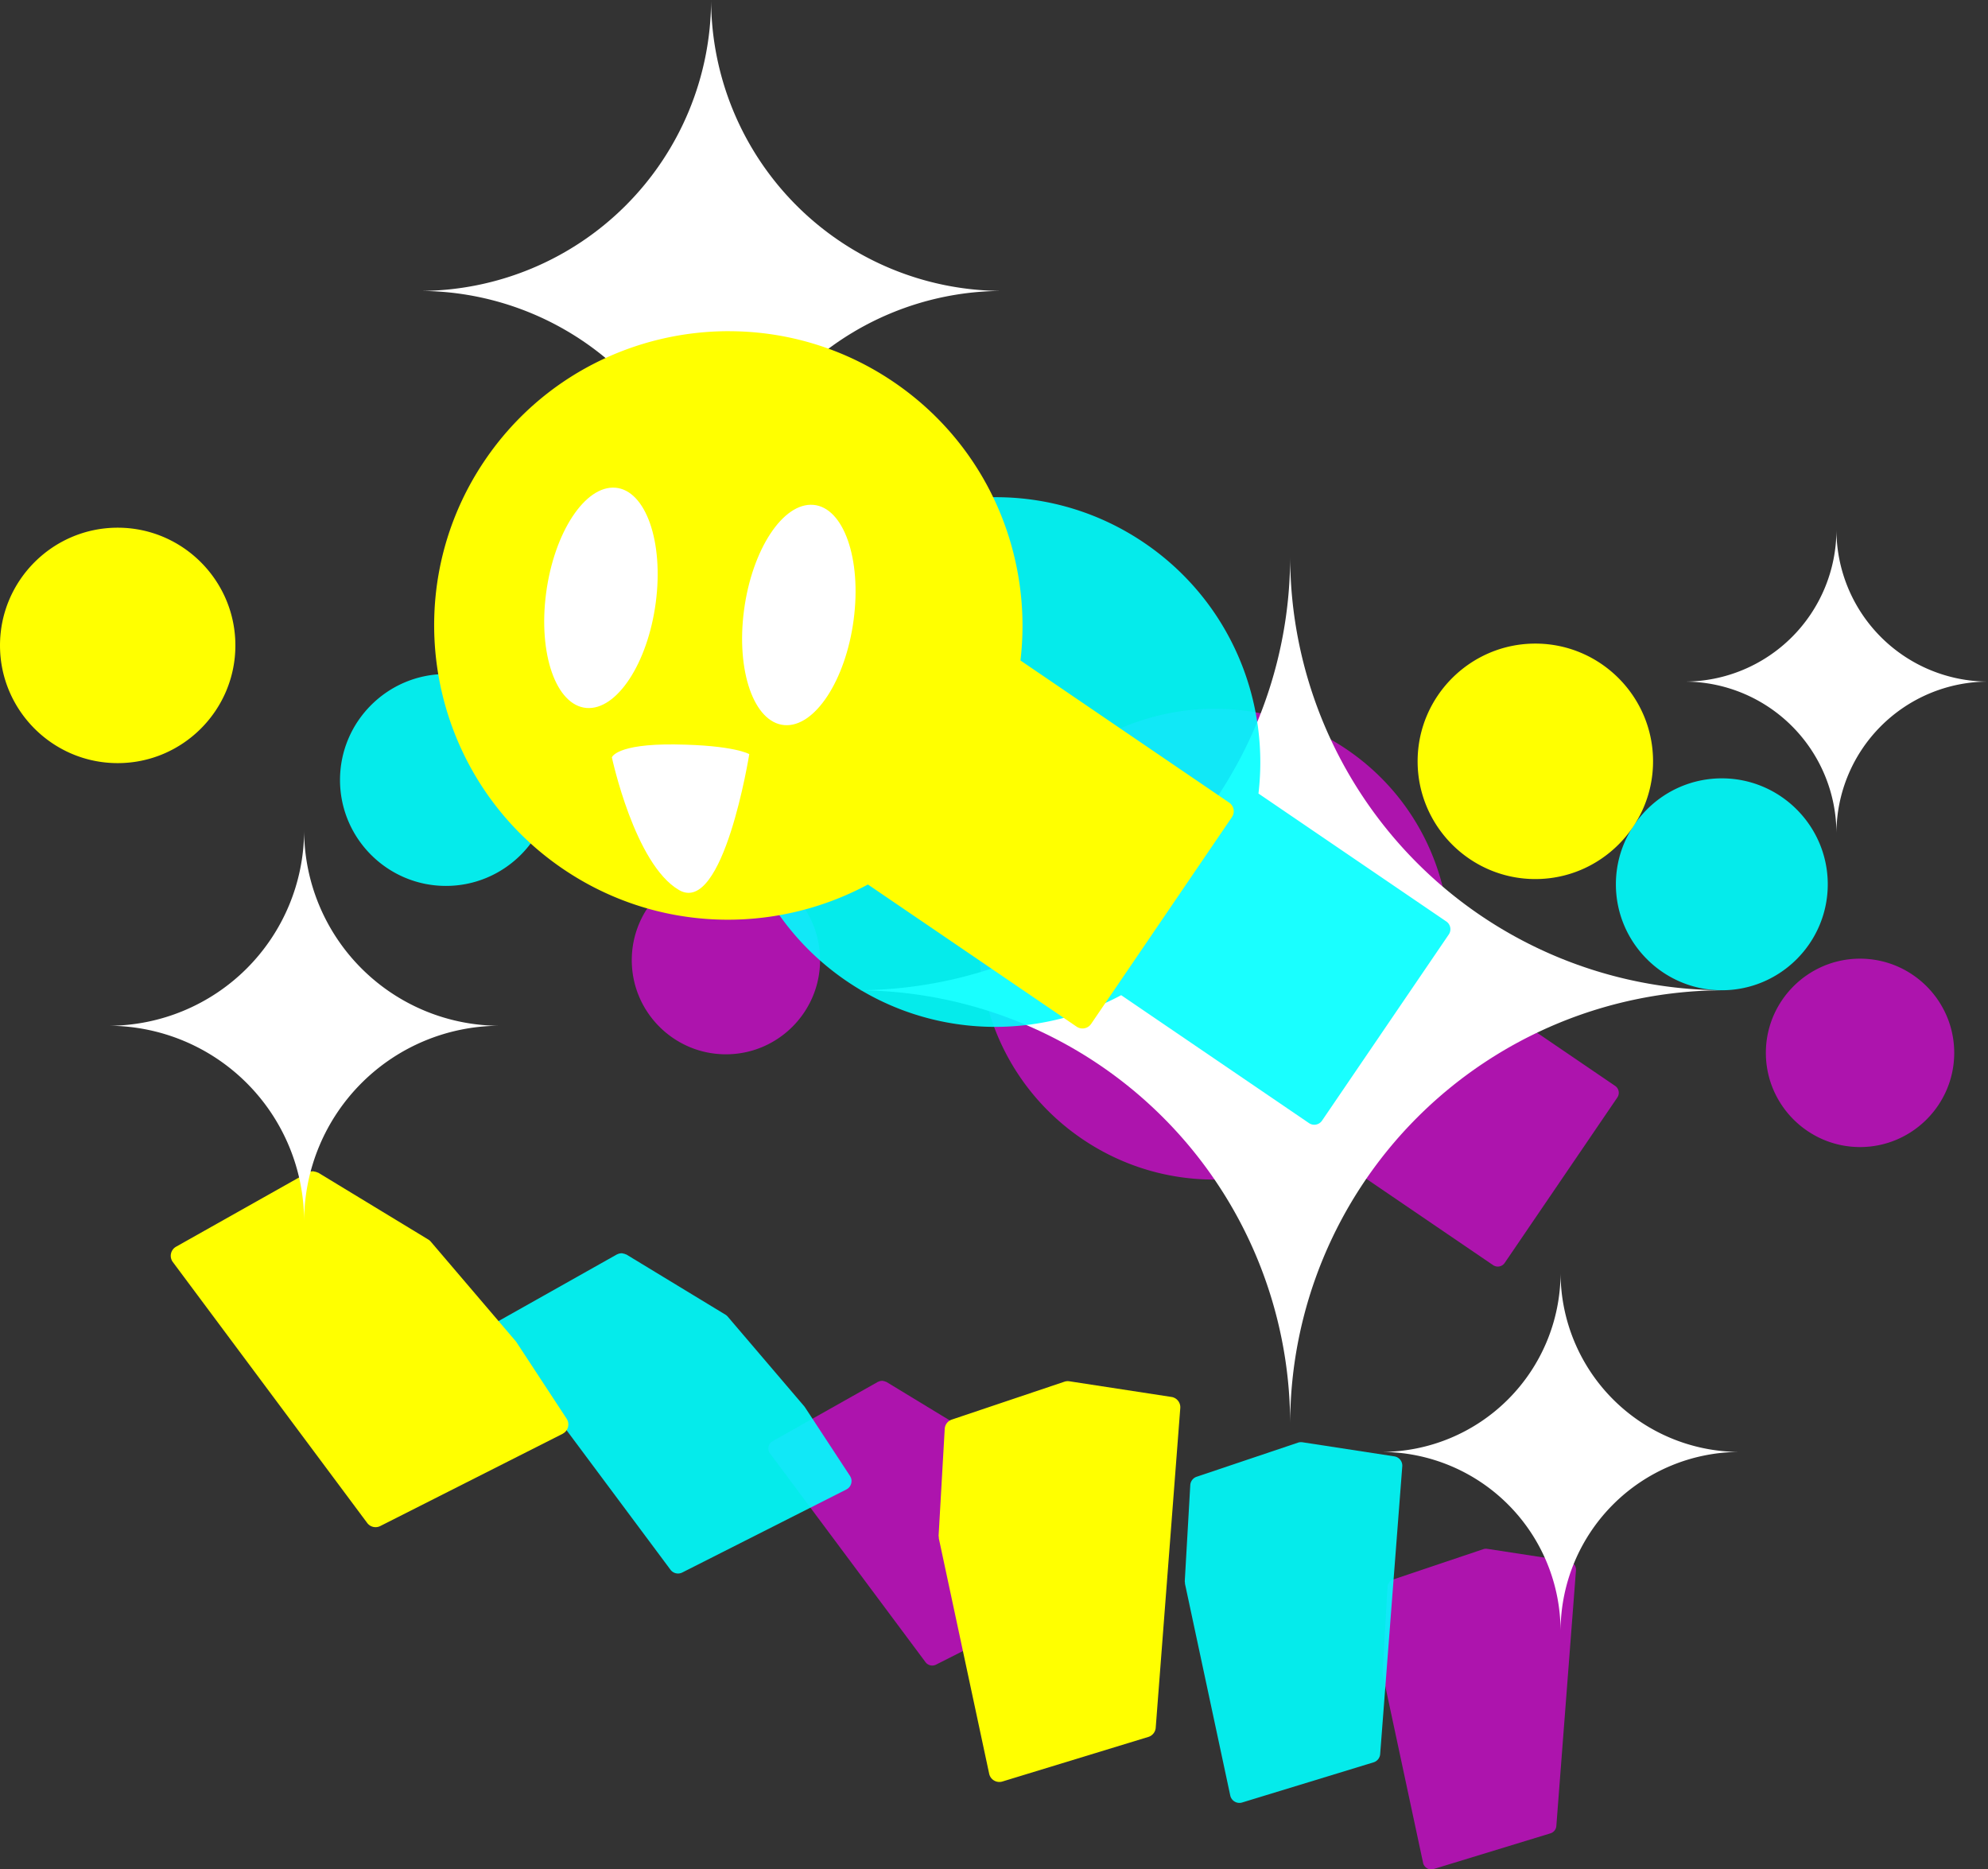 <?xml version="1.0" encoding="UTF-8" standalone="no"?>
<!-- Created with Inkscape (http://www.inkscape.org/) -->

<svg
   width="95.332mm"
   height="89.631mm"
   viewBox="0 0 95.332 89.631"
   version="1.1"
   id="svg1"
   inkscape:version="1.4.2 (f4327f4, 2025-05-13)"
   sodipodi:docname="Items.svg"
   xml:space="preserve"
   inkscape:export-filename="StarTrails\Media\Indium.svg"
   inkscape:export-xdpi="96"
   inkscape:export-ydpi="96"
   xmlns:inkscape="http://www.inkscape.org/namespaces/inkscape"
   xmlns:sodipodi="http://sodipodi.sourceforge.net/DTD/sodipodi-0.dtd"
   xmlns="http://www.w3.org/2000/svg"
   xmlns:svg="http://www.w3.org/2000/svg"><rect x="0" y="0" width="95.332" height="89.631" fill="#333333" stroke="none"/><sodipodi:namedview
     id="namedview1"
     pagecolor="#ffffff"
     bordercolor="#ffffff"
     borderopacity="1"
     inkscape:showpageshadow="false"
     inkscape:pageopacity="0"
     inkscape:pagecheckerboard="1"
     inkscape:deskcolor="#ededed"
     inkscape:document-units="mm"
     inkscape:export-bgcolor="#ffffff00"
     showguides="true"
     inkscape:zoom="1.4142135"
     inkscape:cx="-118.79395"
     inkscape:cy="997.72772"
     inkscape:window-width="1920"
     inkscape:window-height="1009"
     inkscape:window-x="-8"
     inkscape:window-y="-8"
     inkscape:window-maximized="1"
     inkscape:current-layer="layer1"
     labelstyle="default"><inkscape:page
       x="0"
       y="0"
       width="95.332"
       height="89.631"
       id="page2"
       margin="0"
       bleed="0" /></sodipodi:namedview><defs
     id="defs1" /><g
     inkscape:label="Layer 1"
     inkscape:groupmode="layer"
     id="layer1"
     transform="translate(-586.97,291.729)"><g
       id="g899"
       transform="translate(-40.063,-373.327)"><path
         id="path859"
         style="color:#000000;opacity:0.6;fill:#ff00ff;fill-opacity:1;stroke-width:1;stroke-linecap:round;stroke-linejoin:round;-inkscape-stroke:none;paint-order:fill markers stroke"
         d="m 685.325,115.581 c -3.624,-0.012 -7.192,1.716 -9.383,4.934 -3.506,5.149 -2.174,12.178 2.975,15.684 3.6,2.451 8.117,2.534 11.708,0.605 l 8.007,5.452 a 0.4,0.4 0 0 0 0.556,-0.105 l 5.402,-7.932 a 0.4,0.4 0 0 0 -0.105,-0.556 l -8.007,-5.452 c 0.48,-4.049 -1.253,-8.222 -4.852,-10.673 -1.931,-1.315 -4.126,-1.949 -6.3,-1.957 z m -23.481,7.537 c -2.489,0 -4.515,2.027 -4.515,4.516 0,2.489 2.026,4.514 4.515,4.514 2.489,0 4.514,-2.025 4.514,-4.514 0,-2.489 -2.025,-4.516 -4.514,-4.516 z m 54.385,4.445 c -2.489,0 -4.516,2.027 -4.516,4.516 0,2.489 2.027,4.516 4.516,4.516 2.489,0 4.516,-2.027 4.516,-4.516 0,-2.489 -2.027,-4.516 -4.516,-4.516 z m -46.889,20.238 a 0.4,0.4 0 0 0 -0.018,0.005 0.4,0.4 0 0 0 -0.17,0.041 0.4,0.4 0 0 0 -0.015,0.005 0.4,0.4 0 0 0 -0.003,8e-4 l -5.051,2.844 a 0.4,0.4 0 0 0 -0.125,0.587 l 7.458,10.01 a 0.4,0.4 0 0 0 0.5,0.119 l 6.999,-3.539 a 0.4,0.4 0 0 0 0.029,-0.02 0.4,0.4 0 0 0 0.01,-0.003 0.4,0.4 0 0 0 0.034,-0.027 0.4,0.4 0 0 0 0.021,-0.017 0.4,0.4 0 0 0 0.053,-0.064 0.4,0.4 0 0 0 0.02,-0.032 0.4,0.4 0 0 0 0.028,-0.062 0.4,0.4 0 0 0 0.011,-0.037 0.4,0.4 0 0 0 0.011,-0.069 0.4,0.4 0 0 0 0.002,-0.037 0.4,0.4 0 0 0 -0.01,-0.084 0.4,0.4 0 0 0 -0.007,-0.022 0.4,0.4 0 0 0 -0.026,-0.065 0.4,0.4 0 0 0 -0.016,-0.029 0.4,0.4 0 0 0 -0.005,-0.009 l -1.923,-2.932 a 0.4,0.4 0 0 0 -0.03,-0.041 l -3.259,-3.82 a 0.4,0.4 0 0 0 -0.097,-0.083 l -4.22,-2.563 a 0.4,0.4 0 0 0 -0.031,-0.009 0.4,0.4 0 0 0 -0.124,-0.036 0.4,0.4 0 0 0 -0.043,-0.012 z m 28.969,8.055 a 0.4,0.4 0 0 0 -0.148,0.02 l -4.319,1.453 a 0.4,0.4 0 0 0 -0.272,0.356 l -0.234,4.094 a 0.4,0.4 0 0 0 0.01,0.069 0.4,0.4 0 0 0 -0.002,0.037 l 1.931,9.028 a 0.4,0.4 0 0 0 0.508,0.298 l 5.6,-1.711 a 0.4,0.4 0 0 0 0.282,-0.352 l 0.942,-12.262 a 0.4,0.4 0 0 0 -0.338,-0.425 l -3.92,-0.602 a 0.4,0.4 0 0 0 -0.005,4.2e-4 0.4,0.4 0 0 0 -0.035,-0.005 z" /><path
         id="path896"
         style="opacity:1;fill:#ffffff;fill-opacity:1;stroke:none;stroke-width:0.265;stroke-linecap:round;stroke-linejoin:round;paint-order:fill markers stroke"
         inkscape:transform-center-x="2.0909898e-05"
         d="m 701.868,142.635 a 8.601,8.601 0 0 0 8.578,8.578 8.601,8.601 0 0 0 -8.578,8.578 8.601,8.601 0 0 0 -8.578,-8.578 8.601,8.601 0 0 0 8.578,-8.578 z" /><path
         id="path895"
         style="opacity:1;fill:#ffffff;fill-opacity:1;stroke:none;stroke-width:0.265;stroke-linecap:round;stroke-linejoin:round;paint-order:fill markers stroke"
         d="m 661.133,81.598 a 13.985,13.985 0 0 0 13.949,13.949 13.985,13.985 0 0 0 -13.949,13.949 13.985,13.985 0 0 0 -13.949,-13.949 13.985,13.985 0 0 0 13.949,-13.949 z"
         inkscape:transform-center-y="-2e-06"
         inkscape:transform-center-x="-4.9999999e-06" /><path
         id="path892"
         style="opacity:1;fill:#ffffff;fill-opacity:1;stroke:none;stroke-width:0.265;stroke-linecap:round;stroke-linejoin:round;paint-order:fill markers stroke"
         inkscape:transform-center-x="1.0909898e-05"
         d="m 688.901,108.318 a 20.814,20.814 0 0 0 20.76,20.76 20.814,20.814 0 0 0 -20.76,20.76 20.814,20.814 0 0 0 -20.76,-20.76 20.814,20.814 0 0 0 20.76,-20.76 z" /><path
         id="path876-1"
         style="color:#000000;opacity:0.9;fill:#00ffff;fill-opacity:1;stroke-width:1;stroke-linecap:round;stroke-linejoin:round;-inkscape-stroke:none;paint-order:fill markers stroke"
         d="m 674.834,105.437 c -4.077,-0.014 -8.091,1.93 -10.556,5.551 -3.945,5.793 -2.446,13.7 3.347,17.645 4.05,2.758 9.131,2.851 13.172,0.68 l 9.007,6.134 a 0.45,0.45 0 0 0 0.626,-0.119 l 6.077,-8.924 a 0.45,0.45 0 0 0 -0.119,-0.625 l -9.007,-6.134 c 0.54,-4.555 -1.409,-9.249 -5.459,-12.007 -2.172,-1.479 -4.641,-2.193 -7.088,-2.201 z m -26.416,8.479 c -2.8,0 -5.08,2.28 -5.08,5.08 0,2.8 2.28,5.078 5.08,5.078 2.8,0 5.079,-2.278 5.079,-5.078 0,-2.8 -2.279,-5.08 -5.079,-5.08 z m 61.183,5.001 c -2.8,0 -5.08,2.28 -5.08,5.08 0,2.8 2.28,5.08 5.08,5.08 2.8,0 5.08,-2.28 5.08,-5.08 0,-2.8 -2.28,-5.08 -5.08,-5.08 z m -52.75,22.767 a 0.45,0.45 0 0 0 -0.02,0.005 0.45,0.45 0 0 0 -0.191,0.046 0.45,0.45 0 0 0 -0.016,0.005 0.45,0.45 0 0 0 -0.004,9e-4 l -5.683,3.199 a 0.45,0.45 0 0 0 -0.141,0.661 l 8.39,11.261 a 0.45,0.45 0 0 0 0.562,0.133 l 7.873,-3.982 a 0.45,0.45 0 0 0 0.033,-0.022 0.45,0.45 0 0 0 0.011,-0.004 0.45,0.45 0 0 0 0.038,-0.03 0.45,0.45 0 0 0 0.024,-0.019 0.45,0.45 0 0 0 0.06,-0.072 0.45,0.45 0 0 0 0.022,-0.036 0.45,0.45 0 0 0 0.031,-0.069 0.45,0.45 0 0 0 0.013,-0.041 0.45,0.45 0 0 0 0.012,-0.077 0.45,0.45 0 0 0 0.002,-0.042 0.45,0.45 0 0 0 -0.011,-0.094 0.45,0.45 0 0 0 -0.008,-0.025 0.45,0.45 0 0 0 -0.03,-0.073 0.45,0.45 0 0 0 -0.018,-0.033 0.45,0.45 0 0 0 -0.005,-0.01 l -2.164,-3.298 a 0.45,0.45 0 0 0 -0.034,-0.045 l -3.667,-4.298 a 0.45,0.45 0 0 0 -0.109,-0.093 l -4.748,-2.883 a 0.45,0.45 0 0 0 -0.035,-0.01 0.45,0.45 0 0 0 -0.14,-0.041 0.45,0.45 0 0 0 -0.049,-0.014 z m 32.591,9.061 a 0.45,0.45 0 0 0 -0.166,0.023 l -4.859,1.635 a 0.45,0.45 0 0 0 -0.306,0.401 l -0.264,4.605 a 0.45,0.45 0 0 0 0.011,0.078 0.45,0.45 0 0 0 -0.002,0.041 l 2.172,10.157 a 0.45,0.45 0 0 0 0.572,0.336 l 6.3,-1.925 a 0.45,0.45 0 0 0 0.317,-0.396 l 1.06,-13.795 a 0.45,0.45 0 0 0 -0.38,-0.479 l -4.41,-0.677 a 0.45,0.45 0 0 0 -0.005,4.6e-4 0.45,0.45 0 0 0 -0.04,-0.005 z" /><path
         id="path877-6"
         style="color:#000000;fill:#ffff00;fill-opacity:1;stroke-linecap:round;stroke-linejoin:round;-inkscape-stroke:none;paint-order:fill markers stroke"
         d="m 662.028,97.477 c -4.53,-0.016 -8.99,2.145 -11.729,6.168 -4.383,6.436 -2.717,15.222 3.719,19.606 4.5,3.064 10.146,3.167 14.635,0.756 l 10.008,6.816 a 0.5,0.5 0 0 0 0.695,-0.132 l 6.752,-9.915 a 0.5,0.5 0 0 0 -0.132,-0.695 l -10.008,-6.816 c 0.6,-5.061 -1.566,-10.277 -6.065,-13.341 -2.414,-1.644 -5.157,-2.437 -7.875,-2.446 z m -29.351,9.422 c -3.111,0 -5.644,2.533 -5.644,5.645 0,3.111 2.533,5.643 5.644,5.643 3.111,0 5.643,-2.531 5.643,-5.643 0,-3.111 -2.532,-5.645 -5.643,-5.645 z m 67.981,5.557 c -3.111,0 -5.645,2.533 -5.645,5.645 0,3.111 2.533,5.645 5.645,5.645 3.111,0 5.645,-2.533 5.645,-5.645 0,-3.111 -2.533,-5.645 -5.645,-5.645 z m -58.611,25.297 a 0.5,0.5 0 0 0 -0.022,0.006 0.5,0.5 0 0 0 -0.212,0.052 0.5,0.5 0 0 0 -0.018,0.006 0.5,0.5 0 0 0 -0.004,0.001 l -6.314,3.555 a 0.5,0.5 0 0 0 -0.157,0.734 l 9.322,12.512 a 0.5,0.5 0 0 0 0.625,0.148 l 8.748,-4.424 a 0.5,0.5 0 0 0 0.036,-0.025 0.5,0.5 0 0 0 0.012,-0.004 0.5,0.5 0 0 0 0.042,-0.034 0.5,0.5 0 0 0 0.026,-0.021 0.5,0.5 0 0 0 0.067,-0.08 0.5,0.5 0 0 0 0.025,-0.04 0.5,0.5 0 0 0 0.035,-0.077 0.5,0.5 0 0 0 0.014,-0.046 0.5,0.5 0 0 0 0.013,-0.086 0.5,0.5 0 0 0 0.002,-0.046 0.5,0.5 0 0 0 -0.012,-0.105 0.5,0.5 0 0 0 -0.009,-0.028 0.5,0.5 0 0 0 -0.033,-0.081 0.5,0.5 0 0 0 -0.02,-0.037 0.5,0.5 0 0 0 -0.006,-0.011 l -2.404,-3.664 a 0.5,0.5 0 0 0 -0.037,-0.051 l -4.074,-4.775 a 0.5,0.5 0 0 0 -0.121,-0.103 l -5.275,-3.203 a 0.5,0.5 0 0 0 -0.039,-0.011 0.5,0.5 0 0 0 -0.155,-0.045 0.5,0.5 0 0 0 -0.054,-0.015 z m 36.212,10.068 a 0.5,0.5 0 0 0 -0.184,0.025 l -5.399,1.816 a 0.5,0.5 0 0 0 -0.34,0.445 l -0.293,5.117 a 0.5,0.5 0 0 0 0.012,0.087 0.5,0.5 0 0 0 -0.002,0.046 l 2.414,11.285 a 0.5,0.5 0 0 0 0.635,0.373 l 7,-2.138 a 0.5,0.5 0 0 0 0.352,-0.44 l 1.178,-15.328 a 0.5,0.5 0 0 0 -0.422,-0.532 l -4.9,-0.752 a 0.5,0.5 0 0 0 -0.006,5.2e-4 0.5,0.5 0 0 0 -0.044,-0.006 z" /><path
         id="path894"
         style="opacity:1;fill:#ffffff;fill-opacity:1;stroke:none;stroke-width:0.265;stroke-linecap:round;stroke-linejoin:round;paint-order:fill markers stroke"
         d="m 641.617,121.416 a 9.389,9.389 0 0 0 9.364,9.364 9.389,9.389 0 0 0 -9.364,9.364 9.389,9.389 0 0 0 -9.364,-9.364 9.389,9.389 0 0 0 9.364,-9.364 z"
         inkscape:transform-center-y="-2e-06" /><path
         id="path851"
         style="fill:#ffffff;fill-opacity:1;stroke:none;stroke-width:1;stroke-linecap:round;stroke-linejoin:round;paint-order:fill markers stroke"
         d="m 656.548,104.983 c -1.452,-0.126 -2.942,2.136 -3.327,5.052 -0.386,2.916 0.479,5.381 1.931,5.507 1.452,0.126 2.942,-2.136 3.327,-5.052 0.386,-2.916 -0.479,-5.382 -1.931,-5.508 z m 9.49,0.822 c -1.452,-0.126 -2.942,2.136 -3.327,5.052 -0.386,2.916 0.479,5.381 1.931,5.507 1.452,0.126 2.942,-2.136 3.327,-5.052 0.386,-2.916 -0.479,-5.382 -1.931,-5.508 z m -6.628,11.486 c -2.836,-0.033 -3.035,0.62 -3.035,0.62 0,0 1.093,5.13 3.222,6.363 2.129,1.233 3.366,-6.518 3.366,-6.518 0,0 -0.718,-0.432 -3.554,-0.464 z"
         sodipodi:nodetypes="sssssssssszcscz" /><path
         id="path893"
         style="opacity:1;fill:#ffffff;fill-opacity:1;stroke:none;stroke-width:0.265;stroke-linecap:round;stroke-linejoin:round;paint-order:fill markers stroke"
         inkscape:transform-center-x="5.909898e-06"
         d="m 715.097,107.009 a 7.288,7.288 0 0 0 7.268,7.269 7.288,7.288 0 0 0 -7.268,7.269 7.288,7.288 0 0 0 -7.269,-7.269 7.288,7.288 0 0 0 7.269,-7.269 z" /></g></g></svg>

